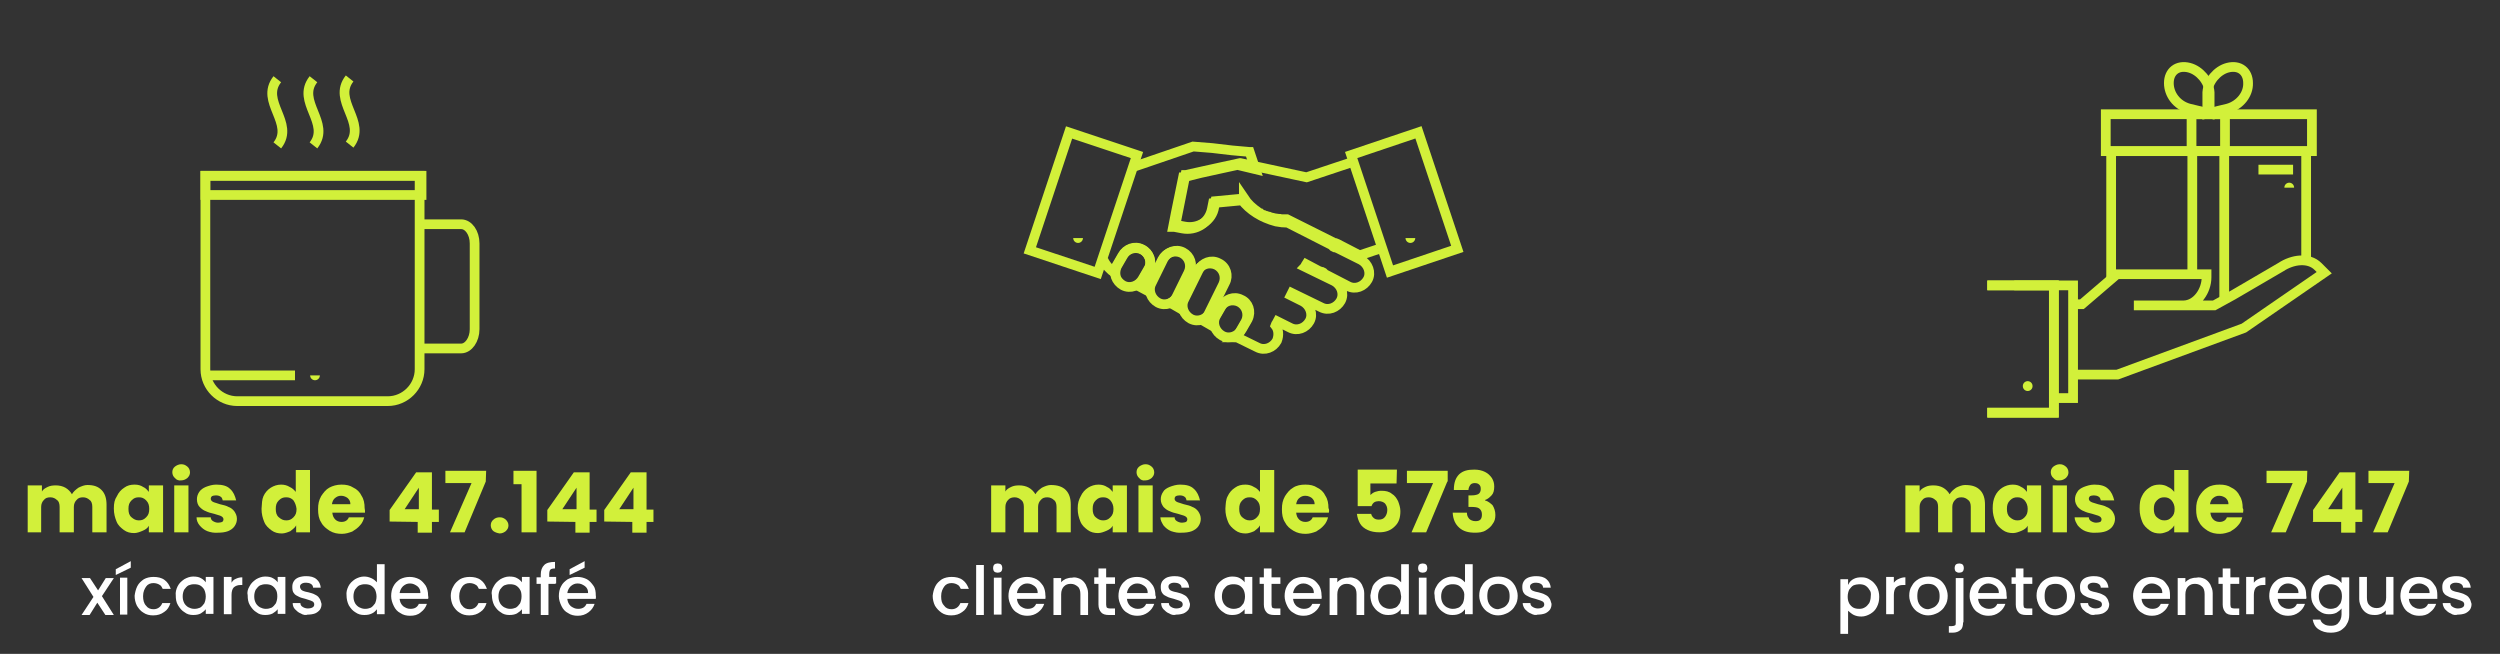 <?xml version="1.0" encoding="utf-8"?>
<!-- Generator: Adobe Illustrator 22.0.1, SVG Export Plug-In . SVG Version: 6.00 Build 0)  -->
<svg version="1.1" id="Layer_1" xmlns="http://www.w3.org/2000/svg" xmlns:xlink="http://www.w3.org/1999/xlink" x="0px" y="0px"
	 viewBox="0 0 650 170" style="enable-background:new 0 0 650 170;" xml:space="preserve">
<rect x="0" y="0" width="650" height="170" fill="#333333" stroke="none"/>
<style type="text/css">
	.st0{fill:none;stroke:#D2F03A;stroke-width:2.529;stroke-miterlimit:10;}
	.st1{enable-background:new    ;}
	.st2{fill:#D2F03A;}
	.st3{fill:#FFFFFF;}
</style>
<g>
	<g>
		<g>
			<path class="st0" d="M563.9,21.6c0-3,2.2-4.8,5.3-4c2.7,0.7,5.1,3.5,5.3,6.4l0,0v5.5l-5.4-1.3l0,0
				C565.9,27.3,563.9,24.5,563.9,21.6z"/>
			<path class="st0" d="M584.5,21.6c0-3-2.2-4.8-5.3-4c-2.7,0.7-5.1,3.5-5.3,6.4l0,0v5.5l5.4-1.3l0,0
				C582.4,27.3,584.6,24.5,584.5,21.6z"/>
			<rect x="547.5" y="29.7" class="st0" width="53.6" height="9.6"/>
			<polyline class="st0" points="548.9,72.4 548.9,39.3 599.6,39.3 599.6,68.3 			"/>
			<rect x="569.8" y="29.7" class="st0" width="8.7" height="9.6"/>
			<polyline class="st0" points="570,71 570,39.3 578.3,39.3 578.3,77.3 			"/>
			<line class="st0" x1="596.2" y1="44.1" x2="587.2" y2="44.1"/>
			<path class="st0" d="M595.2,48.8C595.2,48.8,595.2,48.7,595.2,48.8"/>
		</g>
		<path class="st0" d="M538.8,97.4h11.7l32.9-12.1l20.9-14.4l-0.1-0.1l-1.5-1.5c-2.5-2.5-6.7-1.8-9.6,0.1l-12.5,7.3l-4.9,2.7h-20.9
			l0,0h13c3.4-0.1,5.9-3.8,5.9-7.3v-0.8h-23.3l-9.1,7.8h-1.8"/>
		<polyline class="st0" points="523.7,74.2 539,74.2 539,103.5 533.1,103.5 		"/>
		<polyline class="st0" points="516.7,74.2 534,74.2 534,107.3 516.7,107.3 		"/>
		<polyline class="st0" points="516.7,74.2 534,74.2 534,107.3 516.7,107.3 		"/>
		<path class="st0" d="M527.2,100.4C527.2,100.5,527.2,100.2,527.2,100.4"/>
	</g>
	<g class="st1">
		<path class="st2" d="M514.8,127.4c0.9,0.9,1.3,2.2,1.3,3.8v7.2h-3.7v-6.6c0-0.8-0.2-1.5-0.7-1.8c-0.4-0.4-1-0.7-1.7-0.7
			c-0.8,0-1.3,0.2-1.7,0.7c-0.4,0.4-0.7,1-0.7,1.8v6.6h-3.7v-6.6c0-0.8-0.2-1.5-0.7-1.8c-0.4-0.4-1-0.7-1.7-0.7
			c-0.8,0-1.3,0.2-1.7,0.7c-0.4,0.4-0.7,1-0.7,1.8v6.6h-3.7v-12.2h3.7v1.6c0.3-0.6,0.9-0.9,1.5-1.2c0.6-0.3,1.3-0.4,2.1-0.4
			c0.9,0,1.8,0.2,2.5,0.6s1.3,1,1.7,1.7c0.4-0.7,1-1.2,1.7-1.7c0.8-0.4,1.6-0.7,2.3-0.7C512.7,126.1,513.9,126.5,514.8,127.4z"/>
		<path class="st2" d="M518.7,129c0.4-0.9,1.1-1.7,1.9-2.2s1.7-0.8,2.7-0.8c0.9,0,1.6,0.2,2.2,0.6c0.7,0.3,1.1,0.8,1.5,1.3v-1.7h3.7
			v12.2h-3.5v-1.7c-0.3,0.6-0.9,1-1.6,1.3c-0.7,0.3-1.5,0.6-2.2,0.6c-1,0-1.9-0.2-2.7-0.8s-1.5-1.2-1.9-2.2s-0.7-2-0.7-3.4
			C518.1,130.8,518.3,129.9,518.7,129z M526.4,130.1c-0.6-0.6-1.1-0.8-1.9-0.8c-0.8,0-1.3,0.2-1.9,0.8s-0.8,1.2-0.8,2.2
			s0.2,1.7,0.8,2.2s1.1,0.8,1.9,0.8c0.8,0,1.3-0.2,1.9-0.8s0.8-1.2,0.8-2.2C527.2,131.4,526.9,130.7,526.4,130.1z"/>
		<path class="st2" d="M533.9,124.3c-0.4-0.3-0.7-0.9-0.7-1.5s0.2-1.1,0.7-1.5c0.4-0.3,1-0.6,1.6-0.6c0.7,0,1.1,0.2,1.6,0.6
			c0.4,0.3,0.7,0.9,0.7,1.5s-0.2,1-0.7,1.5c-0.4,0.3-0.9,0.6-1.6,0.6C534.8,125,534.3,124.8,533.9,124.3z M537.4,126.2v12.2h-3.7
			v-12.2H537.4z"/>
		<path class="st2" d="M542.2,138.1c-0.8-0.3-1.5-0.9-2-1.5c-0.4-0.7-0.8-1.3-0.8-2.1h3.7c0,0.4,0.2,0.8,0.6,1
			c0.3,0.2,0.8,0.4,1.3,0.4c0.4,0,0.8-0.1,1.1-0.2c0.2-0.2,0.3-0.4,0.3-0.7s-0.2-0.6-0.6-0.8c-0.3-0.2-1-0.3-1.8-0.6
			c-0.9-0.2-1.6-0.4-2.2-0.7c-0.6-0.2-1.1-0.6-1.6-1.1c-0.4-0.6-0.7-1.1-0.7-2c0-0.7,0.2-1.3,0.6-1.9c0.3-0.6,1-1,1.7-1.3
			c0.8-0.3,1.7-0.6,2.7-0.6c1.6,0,2.8,0.3,3.6,1.1c0.9,0.8,1.3,1.8,1.6,3h-3.5c-0.1-0.4-0.2-0.8-0.6-1c-0.3-0.2-0.8-0.3-1.2-0.3
			s-0.8,0.1-1,0.2c-0.2,0.2-0.3,0.4-0.3,0.7c0,0.3,0.2,0.6,0.6,0.8c0.3,0.2,1,0.3,1.8,0.6c0.9,0.2,1.7,0.4,2.2,0.7
			c0.6,0.2,1.1,0.6,1.5,1.1c0.4,0.6,0.7,1.2,0.7,2c0,0.7-0.2,1.3-0.6,1.9c-0.4,0.6-1,1-1.7,1.3c-0.8,0.3-1.7,0.4-2.6,0.4
			C544,138.6,543,138.4,542.2,138.1z"/>
		<path class="st2" d="M556.9,129c0.4-0.9,1.1-1.7,1.9-2.2c0.8-0.6,1.7-0.8,2.7-0.8c0.8,0,1.6,0.2,2.2,0.6c0.7,0.3,1.2,0.8,1.6,1.3
			v-5.7h3.7v16.2h-3.7v-1.8c-0.3,0.6-0.9,1-1.5,1.5c-0.7,0.3-1.5,0.6-2.2,0.6c-1,0-1.9-0.2-2.7-0.8s-1.5-1.2-1.9-2.2s-0.7-2-0.7-3.4
			C556.3,130.9,556.4,129.9,556.9,129z M564.6,130.1c-0.6-0.6-1.1-0.8-1.9-0.8c-0.8,0-1.3,0.2-1.9,0.8s-0.8,1.2-0.8,2.2
			s0.2,1.7,0.8,2.2s1.1,0.8,1.9,0.8c0.8,0,1.3-0.2,1.9-0.8s0.8-1.2,0.8-2.2C565.4,131.4,565.1,130.7,564.6,130.1z"/>
		<path class="st2" d="M583.2,133.3h-8.5c0.1,0.8,0.3,1.3,0.8,1.8c0.4,0.4,1,0.6,1.6,0.6c0.9,0,1.6-0.4,1.9-1.2h4
			c-0.2,0.8-0.6,1.6-1.1,2.1c-0.6,0.7-1.2,1.1-2,1.6c-0.8,0.3-1.7,0.6-2.7,0.6c-1.2,0-2.2-0.2-3.2-0.8c-0.9-0.6-1.7-1.2-2.2-2.2
			c-0.6-0.9-0.8-2-0.8-3.4c0-1.4,0.2-2.3,0.8-3.4c0.6-0.9,1.2-1.7,2.1-2.2c0.9-0.6,2-0.8,3.2-0.8s2.2,0.2,3.1,0.8
			c0.9,0.4,1.7,1.2,2.1,2.1c0.6,0.9,0.8,2,0.8,3.2C583.4,132.5,583.2,132.8,583.2,133.3z M579.4,131.1c0-0.7-0.2-1.1-0.7-1.6
			c-0.4-0.3-1-0.6-1.7-0.6s-1.1,0.2-1.6,0.6c-0.4,0.3-0.7,0.9-0.8,1.6H579.4z"/>
		<path class="st2" d="M599.8,125.2l-5.5,13.2h-3.8l5.6-12.8h-6.8v-3.2h10.6L599.8,125.2L599.8,125.2z"/>
		<path class="st2" d="M601.4,135.6v-3l6.9-9.8h4.1v9.7h1.8v3.2h-1.8v2.8h-3.7v-2.8h-7.4v-0.1H601.4z M609,126.8l-3.7,5.6h3.7V126.8
			z"/>
		<path class="st2" d="M626.3,125.2l-5.5,13.2H617l5.6-12.8h-6.8v-3.2h10.6L626.3,125.2L626.3,125.2z"/>
	</g>
	<g class="st1">
		<path class="st3" d="M482,150.5c0.6-0.3,1.2-0.4,2-0.4c0.9,0,1.6,0.2,2.3,0.7c0.7,0.4,1.2,1,1.7,1.8c0.4,0.8,0.6,1.6,0.6,2.6
			s-0.2,1.8-0.6,2.6s-0.9,1.3-1.7,1.8c-0.7,0.4-1.5,0.7-2.3,0.7s-1.3-0.1-2-0.4c-0.6-0.3-1-0.7-1.5-1.1v6h-2v-14.2h2v1.5
			C480.9,151.2,481.4,150.8,482,150.5z M486,153.3c-0.2-0.4-0.7-0.9-1.1-1.1c-0.4-0.2-0.9-0.3-1.5-0.3c-0.4,0-1,0.1-1.5,0.3
			c-0.4,0.2-0.8,0.7-1.1,1.1c-0.2,0.4-0.4,1.1-0.4,1.8s0.1,1.2,0.4,1.8c0.2,0.4,0.7,0.9,1.1,1.1c0.4,0.2,0.9,0.3,1.5,0.3
			s1-0.1,1.5-0.4c0.4-0.2,0.8-0.7,1.1-1.1c0.2-0.4,0.4-1.1,0.4-1.8C486.5,154.3,486.4,153.7,486,153.3z"/>
		<path class="st3" d="M493.7,150.5c0.4-0.2,1-0.4,1.7-0.4v2h-0.6c-0.8,0-1.3,0.2-1.8,0.6c-0.4,0.4-0.6,1.1-0.6,2v5h-2V150h2v1.5
			C492.8,151,493.2,150.7,493.7,150.5z"/>
		<path class="st3" d="M498.9,159.3c-0.8-0.4-1.3-1-1.8-1.8c-0.4-0.8-0.7-1.7-0.7-2.6c0-1,0.2-1.9,0.7-2.6c0.4-0.8,1-1.3,1.8-1.8
			c0.8-0.4,1.6-0.6,2.5-0.6s1.8,0.2,2.5,0.6c0.8,0.4,1.3,1,1.8,1.8c0.4,0.8,0.7,1.7,0.7,2.6c0,1-0.2,1.9-0.7,2.6
			c-0.4,0.8-1,1.3-1.8,1.8c-0.8,0.4-1.6,0.7-2.6,0.7C500.5,160,499.7,159.8,498.9,159.3z M502.8,157.9c0.4-0.2,0.8-0.6,1.1-1.1
			c0.3-0.4,0.4-1.1,0.4-1.8s-0.1-1.3-0.4-1.8c-0.2-0.4-0.7-0.9-1.1-1.1c-0.4-0.2-0.9-0.3-1.5-0.3s-1,0.1-1.5,0.3
			c-0.4,0.2-0.8,0.6-1,1.1c-0.2,0.4-0.3,1.1-0.3,1.8c0,1,0.2,1.8,0.8,2.5c0.6,0.6,1.2,0.9,2,0.9
			C501.9,158.3,502.4,158.1,502.8,157.9z"/>
		<path class="st3" d="M510.4,161.8c0,0.9-0.2,1.7-0.7,2c-0.4,0.4-1.1,0.7-2,0.7h-1v-1.7h0.7c0.4,0,0.7-0.1,0.9-0.2
			c0.2-0.1,0.2-0.4,0.2-0.8v-11.5h2v11.5H510.4z M508.5,148.6c-0.2-0.2-0.3-0.6-0.3-0.9s0.1-0.7,0.3-0.9c0.2-0.2,0.6-0.3,0.9-0.3
			s0.7,0.1,0.9,0.3c0.2,0.2,0.3,0.6,0.3,0.9s-0.1,0.7-0.3,0.9c-0.2,0.2-0.6,0.3-0.9,0.3C509,148.9,508.8,148.8,508.5,148.6z"/>
		<path class="st3" d="M521.7,155.7h-7.4c0.1,0.8,0.3,1.3,0.9,1.9c0.6,0.4,1.1,0.7,1.9,0.7c1.1,0,1.8-0.4,2.2-1.3h2.1
			c-0.3,0.9-0.8,1.6-1.6,2.2c-0.8,0.6-1.7,0.9-2.8,0.9c-0.9,0-1.8-0.2-2.5-0.7c-0.8-0.4-1.3-1-1.7-1.8s-0.7-1.7-0.7-2.6
			c0-1,0.2-1.9,0.6-2.6c0.4-0.8,1-1.3,1.7-1.8c0.8-0.4,1.6-0.6,2.5-0.6s1.7,0.2,2.5,0.6c0.7,0.4,1.2,1,1.7,1.7s0.6,1.6,0.6,2.5
			C521.8,155.2,521.8,155.5,521.7,155.7z M519.7,154.2c0-0.8-0.2-1.3-0.8-1.8c-0.6-0.4-1.1-0.7-1.9-0.7c-0.7,0-1.2,0.2-1.8,0.7
			c-0.4,0.4-0.8,1-0.9,1.8H519.7z"/>
		<path class="st3" d="M526.1,151.8v5.4c0,0.3,0.1,0.7,0.2,0.8c0.2,0.1,0.4,0.2,0.9,0.2h1.2v1.7h-1.6c-0.9,0-1.6-0.2-2-0.7
			c-0.4-0.4-0.7-1.1-0.7-2v-5.4H523v-1.7h1.1v-2.3h2v2.3h2.3v1.7H526.1L526.1,151.8z"/>
		<path class="st3" d="M532,159.3c-0.8-0.4-1.3-1-1.8-1.8c-0.4-0.8-0.7-1.7-0.7-2.6c0-1,0.2-1.9,0.7-2.6c0.4-0.8,1-1.3,1.8-1.8
			c0.8-0.4,1.6-0.6,2.5-0.6s1.8,0.2,2.5,0.6c0.8,0.4,1.3,1,1.8,1.8c0.4,0.8,0.7,1.7,0.7,2.6c0,1-0.2,1.9-0.7,2.6
			c-0.4,0.8-1,1.3-1.8,1.8c-0.8,0.4-1.6,0.7-2.6,0.7C533.6,160,532.8,159.8,532,159.3z M535.9,157.9c0.4-0.2,0.8-0.6,1.1-1.1
			c0.3-0.4,0.4-1.1,0.4-1.8s-0.1-1.3-0.4-1.8c-0.2-0.4-0.7-0.9-1.1-1.1c-0.4-0.2-0.9-0.3-1.5-0.3s-1,0.1-1.5,0.3
			c-0.4,0.2-0.8,0.6-1,1.1c-0.2,0.4-0.3,1.1-0.3,1.8c0,1,0.2,1.8,0.8,2.5c0.6,0.6,1.2,0.9,2,0.9C535,158.3,535.5,158.1,535.9,157.9z
			"/>
		<path class="st3" d="M543,159.5c-0.6-0.2-1.1-0.7-1.5-1.1c-0.3-0.4-0.6-1-0.6-1.6h2c0,0.4,0.2,0.8,0.6,1c0.3,0.2,0.8,0.4,1.3,0.4
			s1-0.1,1.3-0.3s0.4-0.4,0.4-0.8c0-0.3-0.2-0.7-0.6-0.8c-0.3-0.2-0.9-0.3-1.7-0.6c-0.7-0.2-1.3-0.3-1.8-0.6
			c-0.4-0.2-0.9-0.4-1.2-0.9c-0.3-0.3-0.4-0.9-0.4-1.6c0-0.6,0.1-1,0.4-1.5s0.8-0.8,1.3-1c0.6-0.2,1.2-0.3,1.9-0.3
			c1.1,0,2,0.2,2.7,0.8s1,1.3,1.1,2.2h-2c0-0.4-0.2-0.8-0.6-1c-0.3-0.2-0.8-0.3-1.2-0.3c-0.6,0-0.9,0.1-1.2,0.3s-0.4,0.4-0.4,0.8
			c0,0.2,0.1,0.4,0.3,0.7c0.2,0.2,0.4,0.3,0.7,0.4c0.2,0.1,0.7,0.2,1.2,0.3c0.7,0.2,1.2,0.3,1.7,0.6c0.4,0.2,0.8,0.4,1.1,0.9
			c0.3,0.3,0.4,0.9,0.6,1.5c0,0.6-0.1,1-0.4,1.5c-0.3,0.4-0.8,0.8-1.3,1c-0.6,0.2-1.2,0.3-1.9,0.3C544.2,160,543.5,159.9,543,159.5z
			"/>
		<path class="st3" d="M564.2,155.7h-7.4c0.1,0.8,0.3,1.3,0.9,1.9c0.6,0.4,1.1,0.7,1.9,0.7c1.1,0,1.8-0.4,2.2-1.3h2.1
			c-0.3,0.9-0.8,1.6-1.6,2.2s-1.7,0.9-2.8,0.9c-0.9,0-1.8-0.2-2.5-0.7c-0.8-0.4-1.3-1-1.7-1.8s-0.7-1.7-0.7-2.6c0-1,0.2-1.9,0.6-2.6
			c0.4-0.8,1-1.3,1.7-1.8c0.8-0.4,1.6-0.6,2.5-0.6s1.7,0.2,2.5,0.6c0.8,0.3,1.2,1,1.7,1.7s0.6,1.6,0.6,2.5
			C564.2,155.2,564.2,155.5,564.2,155.7z M562.2,154.2c0-0.8-0.2-1.3-0.8-1.8c-0.6-0.4-1.1-0.7-1.9-0.7c-0.7,0-1.2,0.2-1.8,0.7
			c-0.4,0.4-0.8,1-0.9,1.8H562.2z"/>
		<path class="st3" d="M573.2,150.5c0.6,0.3,1.1,0.8,1.5,1.5c0.3,0.7,0.6,1.3,0.6,2.2v5.7h-2.1v-5.4c0-0.9-0.2-1.6-0.7-2
			c-0.4-0.4-1-0.7-1.8-0.7s-1.3,0.2-1.8,0.7c-0.4,0.4-0.7,1.1-0.7,2v5.4h-2v-9.6h2v1.1c0.3-0.4,0.8-0.7,1.2-0.9
			c0.6-0.2,1-0.3,1.6-0.3C571.8,150,572.5,150.2,573.2,150.5z"/>
		<path class="st3" d="M579.9,151.8v5.4c0,0.3,0.1,0.7,0.2,0.8c0.2,0.1,0.4,0.2,0.9,0.2h1.2v1.7h-1.6c-0.9,0-1.6-0.2-2-0.7
			s-0.7-1.1-0.7-2v-5.4h-1.1v-1.7h1.1v-2.3h2v2.3h2.3v1.7H579.9L579.9,151.8z"/>
		<path class="st3" d="M587.3,150.5c0.4-0.2,1-0.4,1.7-0.4v2h-0.6c-0.8,0-1.3,0.2-1.8,0.6c-0.4,0.4-0.6,1.1-0.6,2v5h-2V150h2v1.5
			C586.4,151,586.8,150.7,587.3,150.5z"/>
		<path class="st3" d="M599.6,155.7h-7.4c0.1,0.8,0.3,1.3,0.9,1.9c0.6,0.4,1.1,0.7,1.9,0.7c1.1,0,1.8-0.4,2.2-1.3h2.1
			c-0.3,0.9-0.8,1.6-1.6,2.2c-0.8,0.6-1.7,0.9-2.8,0.9c-0.9,0-1.8-0.2-2.5-0.7c-0.8-0.4-1.3-1-1.7-1.8s-0.7-1.7-0.7-2.6
			c0-1,0.2-1.9,0.6-2.6c0.4-0.8,1-1.3,1.7-1.8c0.8-0.4,1.6-0.6,2.5-0.6s1.7,0.2,2.5,0.6c0.7,0.4,1.2,1,1.7,1.7s0.6,1.6,0.6,2.5
			C599.7,155.2,599.7,155.5,599.6,155.7z M597.6,154.2c0-0.8-0.2-1.3-0.8-1.8c-0.6-0.4-1.1-0.7-1.9-0.7c-0.7,0-1.2,0.2-1.8,0.7
			c-0.4,0.4-0.8,1-0.9,1.8H597.6z"/>
		<path class="st3" d="M607.5,150.5c0.6,0.3,1,0.7,1.3,1.1v-1.5h2v9.8c0,0.9-0.2,1.7-0.6,2.3c-0.3,0.7-0.9,1.2-1.6,1.7
			c-0.7,0.4-1.6,0.6-2.6,0.6c-1.3,0-2.3-0.3-3.2-0.9s-1.3-1.5-1.5-2.5h2c0.1,0.4,0.4,0.9,1,1.2c0.4,0.3,1.1,0.4,1.8,0.4
			c0.8,0,1.5-0.2,1.9-0.8c0.4-0.4,0.8-1.2,0.8-2.1v-1.6c-0.3,0.4-0.8,0.8-1.3,1.1c-0.6,0.3-1.2,0.4-2,0.4c-0.9,0-1.6-0.2-2.3-0.7
			c-0.7-0.4-1.2-1-1.7-1.8s-0.6-1.7-0.6-2.6c0-1,0.2-1.8,0.6-2.6c0.4-0.8,1-1.3,1.7-1.8c0.7-0.4,1.5-0.7,2.3-0.7
			C606.3,150,607,150.2,607.5,150.5z M608.5,153.3c-0.2-0.4-0.7-0.9-1.1-1.1c-0.4-0.2-0.9-0.3-1.5-0.3s-1,0.1-1.5,0.3
			c-0.4,0.2-0.8,0.7-1.1,1.1c-0.2,0.4-0.4,1-0.4,1.7s0.1,1.2,0.4,1.8c0.2,0.4,0.7,0.9,1.1,1.1c0.4,0.2,0.9,0.4,1.5,0.4
			s1-0.1,1.5-0.3c0.4-0.2,0.8-0.7,1.1-1.1c0.2-0.4,0.4-1.1,0.4-1.8S608.8,153.7,608.5,153.3z"/>
		<path class="st3" d="M622.3,150.2v9.6h-2v-1.1c-0.3,0.4-0.8,0.7-1.2,0.9c-0.6,0.2-1,0.3-1.6,0.3c-0.8,0-1.5-0.1-2-0.4
			c-0.6-0.3-1.1-0.8-1.5-1.5c-0.3-0.7-0.6-1.3-0.6-2.2V150h2v5.4c0,0.9,0.2,1.6,0.7,2c0.4,0.4,1,0.7,1.8,0.7s1.3-0.2,1.8-0.7
			c0.4-0.4,0.7-1.1,0.7-2V150h1.9L622.3,150.2L622.3,150.2z"/>
		<path class="st3" d="M633.7,155.7h-7.4c0.1,0.8,0.3,1.3,0.9,1.9c0.6,0.4,1.1,0.7,1.9,0.7c1.1,0,1.8-0.4,2.2-1.3h2.1
			c-0.3,0.9-0.8,1.6-1.6,2.2c-0.8,0.7-1.7,0.9-2.8,0.9c-0.9,0-1.8-0.2-2.5-0.7c-0.8-0.4-1.3-1-1.7-1.8s-0.7-1.7-0.7-2.6
			c0-1,0.2-1.9,0.6-2.6c0.4-0.8,1-1.3,1.7-1.8c0.8-0.4,1.6-0.6,2.5-0.6s1.7,0.2,2.5,0.6c0.8,0.3,1.2,1,1.7,1.7s0.6,1.6,0.6,2.5
			C633.7,155.2,633.7,155.5,633.7,155.7z M631.7,154.2c0-0.8-0.2-1.3-0.8-1.8c-0.6-0.4-1.1-0.7-1.9-0.7c-0.7,0-1.2,0.2-1.8,0.7
			c-0.4,0.4-0.8,1-0.9,1.8H631.7z"/>
		<path class="st3" d="M637.2,159.5c-0.6-0.2-1.1-0.7-1.5-1.1c-0.3-0.4-0.6-1-0.6-1.6h2c0,0.4,0.2,0.8,0.6,1
			c0.3,0.2,0.8,0.4,1.3,0.4s1-0.1,1.3-0.3s0.4-0.4,0.4-0.8c0-0.3-0.2-0.7-0.6-0.8c-0.3-0.2-0.9-0.3-1.7-0.6
			c-0.7-0.2-1.3-0.3-1.8-0.6c-0.4-0.2-0.9-0.4-1.2-0.9c-0.3-0.3-0.4-0.9-0.4-1.6c0-0.6,0.1-1,0.4-1.5c0.3-0.4,0.8-0.8,1.3-1
			c0.6-0.2,1.2-0.3,1.9-0.3c1.1,0,2,0.2,2.7,0.8s1,1.3,1.1,2.2h-2c0-0.4-0.2-0.8-0.6-1c-0.3-0.2-0.8-0.3-1.2-0.3
			c-0.6,0-0.9,0.1-1.2,0.3s-0.4,0.4-0.4,0.8c0,0.2,0.1,0.4,0.3,0.7c0.2,0.2,0.4,0.3,0.7,0.4c0.2,0.1,0.7,0.2,1.2,0.3
			c0.7,0.2,1.2,0.3,1.7,0.6c0.4,0.2,0.8,0.4,1.1,0.9c0.3,0.3,0.4,0.9,0.6,1.5c0,0.6-0.1,1-0.4,1.5c-0.3,0.4-0.8,0.8-1.3,1
			c-0.6,0.2-1.2,0.3-1.9,0.3C638.5,160,637.7,159.9,637.2,159.5z"/>
	</g>
	<g>
		<path class="st0" d="M81.9,97.6C81.9,97.7,81.9,97.6,81.9,97.6"/>
		<g>
			<path class="st0" d="M53.4,45.7V96c0,4.6,3.8,8.3,8.3,8.3h39.1c4.6,0,8.3-3.8,8.3-8.3V45.7C109.1,45.7,53.4,45.7,53.4,45.7z"/>
			<path class="st0" d="M109.4,58.3h10.5c1.9,0,3.5,2.2,3.5,5v22.3c0,2.7-1.6,5-3.5,5h-10.5"/>
			<g>
				<path class="st0" d="M90.9,20.4c-4.6,5.8,4.6,11.4,0,17.2"/>
				<path class="st0" d="M81.5,37.8c4.6-5.8-4.6-11.4,0-17.2"/>
				<path class="st0" d="M72.1,37.8c4.6-5.8-4.6-11.4,0-17.2"/>
			</g>
			<line class="st0" x1="53.6" y1="97.6" x2="76.7" y2="97.6"/>
			<rect x="53.4" y="45.7" class="st0" width="56.2" height="5"/>
		</g>
	</g>
	<g class="st1">
		<path class="st2" d="M26.4,127.4c0.9,0.9,1.3,2.2,1.3,3.8v7.2H24v-6.6c0-0.8-0.2-1.5-0.7-1.8c-0.4-0.4-1-0.7-1.7-0.7
			c-0.8,0-1.3,0.2-1.7,0.7c-0.4,0.4-0.7,1-0.7,1.8v6.6h-3.7v-6.6c0-0.8-0.2-1.5-0.7-1.8c-0.4-0.4-1-0.7-1.7-0.7
			c-0.8,0-1.3,0.2-1.7,0.7c-0.4,0.4-0.7,1-0.7,1.8v6.6H7.2v-12.2h3.7v1.6c0.3-0.6,0.9-0.9,1.5-1.2c0.6-0.3,1.3-0.4,2.1-0.4
			c0.9,0,1.8,0.2,2.5,0.6s1.3,1,1.7,1.7c0.4-0.7,1-1.2,1.7-1.7c0.8-0.4,1.6-0.7,2.3-0.7C24.4,126.1,25.5,126.5,26.4,127.4z"/>
		<path class="st2" d="M30.4,129c0.4-0.9,1.1-1.7,1.9-2.2c0.8-0.6,1.7-0.8,2.7-0.8c0.9,0,1.6,0.2,2.2,0.6c0.7,0.3,1.1,0.8,1.5,1.3
			v-1.7h3.7v12.2h-3.7v-1.7c-0.3,0.6-0.9,1-1.6,1.3c-0.7,0.3-1.5,0.6-2.2,0.6c-1,0-1.9-0.2-2.7-0.8s-1.5-1.2-1.9-2.2s-0.7-2-0.7-3.4
			C29.6,130.8,29.8,129.9,30.4,129z M38,130.1c-0.6-0.6-1.1-0.8-1.9-0.8c-0.8,0-1.3,0.2-1.9,0.8s-0.8,1.2-0.8,2.2s0.2,1.7,0.8,2.2
			s1.1,0.8,1.9,0.8c0.8,0,1.3-0.2,1.9-0.8s0.8-1.2,0.8-2.2C38.8,131.4,38.6,130.7,38,130.1z"/>
		<path class="st2" d="M45.5,124.3c-0.4-0.3-0.7-0.9-0.7-1.5s0.2-1.1,0.7-1.5c0.4-0.3,1-0.6,1.6-0.6c0.7,0,1.1,0.2,1.6,0.6
			c0.4,0.3,0.7,0.9,0.7,1.5s-0.2,1-0.7,1.5c-0.4,0.3-0.9,0.6-1.6,0.6C46.5,125,45.9,124.8,45.5,124.3z M49,126.2v12.2h-3.7v-12.2H49
			z"/>
		<path class="st2" d="M53.9,138.1c-0.8-0.3-1.5-0.9-2-1.5s-0.8-1.3-0.8-2.1h3.7c0,0.4,0.2,0.8,0.6,1c0.3,0.2,0.8,0.4,1.3,0.4
			c0.4,0,0.8-0.1,1.1-0.2c0.2-0.2,0.3-0.4,0.3-0.7s-0.2-0.6-0.6-0.8c-0.3-0.2-1-0.3-1.8-0.6c-0.9-0.2-1.6-0.4-2.2-0.7
			c-0.6-0.2-1.1-0.6-1.6-1.1c-0.4-0.4-0.7-1.1-0.7-2c0-0.7,0.2-1.3,0.6-1.9s1-1,1.7-1.3c0.8-0.3,1.7-0.6,2.7-0.6
			c1.6,0,2.8,0.3,3.6,1.1c0.9,0.8,1.3,1.8,1.6,3h-3.5c-0.1-0.4-0.2-0.8-0.6-1c-0.3-0.2-0.7-0.3-1.2-0.3c-0.4,0-0.8,0.1-1,0.2
			c-0.2,0.2-0.3,0.4-0.3,0.7c0,0.3,0.2,0.6,0.6,0.8c0.4,0.2,1,0.3,1.8,0.6c0.9,0.2,1.7,0.4,2.2,0.7c0.6,0.2,1.1,0.6,1.5,1.1
			c0.4,0.6,0.7,1.2,0.7,2c0,0.7-0.2,1.3-0.6,1.9c-0.4,0.6-1,1-1.7,1.3c-0.8,0.3-1.7,0.4-2.6,0.4C55.7,138.6,54.7,138.4,53.9,138.1z"
			/>
		<path class="st2" d="M68.5,129c0.4-0.9,1.1-1.7,1.9-2.2s1.7-0.8,2.7-0.8c0.8,0,1.6,0.2,2.2,0.6c0.7,0.3,1.2,0.8,1.6,1.3v-5.7h3.7
			v16.2H77v-1.8c-0.3,0.6-0.9,1-1.5,1.5c-0.7,0.3-1.5,0.6-2.2,0.6c-1,0-1.9-0.2-2.7-0.8c-0.8-0.6-1.5-1.2-1.9-2.2s-0.7-2-0.7-3.4
			C68.1,130.9,68.1,129.9,68.5,129z M76.3,130.1c-0.6-0.6-1.1-0.8-1.9-0.8s-1.3,0.2-1.9,0.8s-0.8,1.2-0.8,2.2s0.2,1.7,0.8,2.2
			s1.1,0.8,1.9,0.8s1.3-0.2,1.9-0.8s0.8-1.2,0.8-2.2C77,131.4,76.7,130.7,76.3,130.1z"/>
		<path class="st2" d="M94.9,133.3h-8.5c0.1,0.8,0.3,1.3,0.8,1.8c0.4,0.4,1,0.6,1.6,0.6c0.9,0,1.6-0.4,1.9-1.2h4
			c-0.2,0.8-0.6,1.6-1.1,2.1c-0.6,0.7-1.2,1.1-2,1.6c-0.8,0.3-1.7,0.6-2.7,0.6c-1.2,0-2.2-0.2-3.2-0.8c-0.9-0.6-1.7-1.2-2.2-2.2
			c-0.6-0.9-0.8-2-0.8-3.4c0-1.4,0.2-2.3,0.8-3.4c0.6-0.9,1.2-1.7,2.1-2.2s2-0.8,3.2-0.8s2.2,0.2,3.1,0.8c0.9,0.4,1.7,1.2,2.1,2.1
			c0.6,0.9,0.8,2,0.8,3.2C94.9,132.5,94.9,132.8,94.9,133.3z M91.1,131.1c0-0.7-0.2-1.1-0.7-1.6c-0.4-0.3-1-0.6-1.7-0.6
			s-1.1,0.2-1.6,0.6c-0.4,0.3-0.7,0.9-0.8,1.6H91.1z"/>
		<path class="st2" d="M101.3,135.6v-3l6.9-9.8h4.1v9.7h1.8v3.2h-1.8v2.8h-3.7v-2.8L101.3,135.6L101.3,135.6L101.3,135.6z
			 M108.9,126.8l-3.7,5.6h3.7V126.8z"/>
		<path class="st2" d="M126.3,125.2l-5.5,13.2H117l5.6-12.8h-6.8v-3.2h10.6L126.3,125.2L126.3,125.2z"/>
		<path class="st2" d="M128.3,138.1c-0.4-0.3-0.7-0.9-0.7-1.5s0.2-1.1,0.7-1.5c0.4-0.4,1-0.6,1.6-0.6c0.7,0,1.1,0.2,1.6,0.6
			c0.4,0.4,0.7,0.9,0.7,1.5s-0.2,1-0.7,1.5c-0.4,0.3-0.9,0.6-1.6,0.6C129.3,138.6,128.7,138.4,128.3,138.1z"/>
		<path class="st2" d="M133.5,125.9v-3.5h6v16h-3.9v-12.5C135.7,125.9,133.5,125.9,133.5,125.9z"/>
		<path class="st2" d="M142.3,135.6v-3l6.9-9.8h4.1v9.7h1.8v3.2h-1.8v2.8h-3.7v-2.8L142.3,135.6L142.3,135.6L142.3,135.6z
			 M149.9,126.8l-3.7,5.6h3.7V126.8z"/>
		<path class="st2" d="M157.1,135.6v-3l6.9-9.8h4.1v9.7h1.8v3.2h-1.8v2.8h-3.7v-2.8L157.1,135.6L157.1,135.6L157.1,135.6z
			 M164.7,126.8l-3.7,5.6h3.7V126.8z"/>
	</g>
	<g class="st1">
		<path class="st3" d="M26.5,155l3.1,4.9h-2.2l-2.1-3.2l-2,3.2h-2.1l3.1-4.7l-3.1-4.9h2.2l2.1,3.2l2-3.2h2.1L26.5,155z"/>
		<path class="st3" d="M34,147.6l-3.9,1.9V148l3.9-2.1V147.6z M33.1,150.2v9.6h-1.9v-9.6H33.1z"/>
		<path class="st3" d="M35.7,152.4c0.4-0.8,1-1.3,1.7-1.8c0.7-0.4,1.6-0.6,2.5-0.6c1.1,0,2.1,0.2,2.9,0.8c0.8,0.6,1.2,1.3,1.6,2.3
			h-2.1c-0.2-0.4-0.4-0.9-0.9-1.1c-0.3-0.2-0.9-0.4-1.5-0.4c-0.8,0-1.5,0.3-1.9,0.9s-0.8,1.3-0.8,2.5c0,1,0.2,1.9,0.8,2.5
			c0.4,0.6,1.1,0.9,1.9,0.9c1.1,0,1.9-0.6,2.3-1.6h2.1c-0.3,1-0.8,1.8-1.6,2.3c-0.8,0.6-1.7,0.9-2.9,0.9c-0.9,0-1.8-0.2-2.5-0.7
			c-0.7-0.4-1.2-1-1.7-1.8c-0.4-0.8-0.6-1.7-0.6-2.6C35.1,154.1,35.3,153.2,35.7,152.4z"/>
		<path class="st3" d="M46.2,152.4c0.4-0.8,1-1.3,1.7-1.8c0.7-0.4,1.5-0.7,2.3-0.7s1.5,0.1,2,0.4c0.6,0.3,1,0.7,1.3,1.1V150h2v9.6
			h-2v-1.2c-0.3,0.4-0.8,0.8-1.3,1.1c-0.6,0.3-1.2,0.4-2,0.4s-1.6-0.2-2.2-0.7c-0.7-0.4-1.2-1-1.7-1.8s-0.6-1.7-0.6-2.6
			C45.6,154,45.8,153.2,46.2,152.4z M53.1,153.3c-0.2-0.4-0.7-0.9-1.1-1.1c-0.4-0.2-0.9-0.3-1.5-0.3s-1,0.1-1.5,0.3
			c-0.4,0.2-0.8,0.7-1.1,1.1c-0.2,0.4-0.4,1-0.4,1.7s0.1,1.2,0.4,1.8c0.2,0.4,0.7,0.9,1.1,1.1c0.4,0.2,0.9,0.4,1.5,0.4
			s1-0.1,1.5-0.3c0.4-0.2,0.8-0.7,1.1-1.1c0.2-0.4,0.4-1.1,0.4-1.8S53.3,153.7,53.1,153.3z"/>
		<path class="st3" d="M61.3,150.5c0.4-0.2,1-0.4,1.7-0.4v2h-0.4c-0.8,0-1.3,0.2-1.8,0.6c-0.4,0.4-0.6,1.1-0.6,2v5h-2V150h2v1.5
			C60.5,151,60.8,150.7,61.3,150.5z"/>
		<path class="st3" d="M64.9,152.4c0.4-0.8,1-1.3,1.7-1.8c0.7-0.4,1.5-0.7,2.3-0.7s1.5,0.1,2,0.4c0.6,0.3,1,0.7,1.3,1.1V150h2v9.6
			h-2v-1.2c-0.3,0.4-0.8,0.8-1.3,1.1c-0.6,0.3-1.2,0.4-2,0.4s-1.6-0.2-2.2-0.7c-0.7-0.4-1.2-1-1.7-1.8s-0.6-1.7-0.6-2.6
			C64.2,154,64.4,153.2,64.9,152.4z M71.7,153.3c-0.2-0.4-0.7-0.9-1.1-1.1c-0.4-0.2-0.9-0.3-1.5-0.3s-1,0.1-1.5,0.3
			c-0.4,0.2-0.8,0.7-1.1,1.1c-0.2,0.4-0.4,1-0.4,1.7s0.1,1.2,0.4,1.8c0.2,0.4,0.7,0.9,1.1,1.1c0.4,0.2,0.9,0.4,1.5,0.4
			s1-0.1,1.5-0.3c0.4-0.2,0.8-0.7,1.1-1.1c0.2-0.4,0.4-1.1,0.4-1.8S72,153.7,71.7,153.3z"/>
		<path class="st3" d="M78.2,159.5c-0.6-0.2-1.1-0.7-1.5-1.1s-0.6-1-0.6-1.6h2c0,0.4,0.2,0.8,0.6,1c0.3,0.2,0.8,0.4,1.3,0.4
			s1-0.1,1.3-0.3s0.4-0.4,0.4-0.8c0-0.3-0.2-0.7-0.6-0.8c-0.3-0.2-0.9-0.3-1.7-0.6c-0.7-0.2-1.3-0.3-1.8-0.6
			c-0.4-0.2-0.9-0.4-1.2-0.9c-0.3-0.3-0.4-0.9-0.4-1.6c0-0.6,0.1-1,0.4-1.5s0.8-0.8,1.3-1c0.6-0.2,1.2-0.3,1.9-0.3
			c1.1,0,2,0.2,2.7,0.8s1,1.3,1.1,2.2h-2c0-0.4-0.2-0.8-0.6-1c-0.3-0.2-0.8-0.3-1.2-0.3c-0.6,0-0.9,0.1-1.2,0.3
			c-0.3,0.2-0.4,0.4-0.4,0.8c0,0.2,0.1,0.4,0.3,0.7c0.2,0.2,0.4,0.3,0.7,0.4c0.2,0.1,0.7,0.2,1.2,0.3c0.7,0.2,1.2,0.3,1.7,0.6
			c0.4,0.2,0.8,0.4,1.1,0.9c0.3,0.3,0.4,0.9,0.6,1.5c0,0.6-0.1,1-0.4,1.5c-0.3,0.4-0.8,0.8-1.3,1c-0.6,0.2-1.2,0.3-1.9,0.3
			C79.5,160,78.8,159.9,78.2,159.5z"/>
		<path class="st3" d="M90.6,152.4c0.4-0.8,1-1.3,1.7-1.8c0.7-0.4,1.5-0.7,2.3-0.7c0.7,0,1.2,0.1,1.9,0.4c0.7,0.3,1.1,0.7,1.5,1.1
			v-4.7h2v13h-2v-1.3c-0.3,0.4-0.8,0.9-1.3,1.1c-0.6,0.3-1.2,0.4-2,0.4c-0.9,0-1.6-0.2-2.3-0.7c-0.7-0.4-1.2-1-1.7-1.8
			c-0.4-0.8-0.6-1.7-0.6-2.6C90,154,90.2,153.2,90.6,152.4z M97.5,153.3c-0.2-0.4-0.7-0.9-1.1-1.1c-0.4-0.2-0.9-0.3-1.5-0.3
			s-1,0.1-1.5,0.3c-0.4,0.2-0.8,0.7-1.1,1.1c-0.2,0.4-0.4,1-0.4,1.7s0.1,1.2,0.4,1.8c0.2,0.4,0.7,0.9,1.1,1.1
			c0.4,0.2,0.9,0.4,1.5,0.4s1-0.1,1.5-0.3c0.4-0.2,0.8-0.7,1.1-1.1c0.2-0.4,0.4-1.1,0.4-1.8S97.7,153.7,97.5,153.3z"/>
		<path class="st3" d="M111.3,155.7h-7.4c0.1,0.8,0.3,1.3,0.9,1.9c0.6,0.4,1.1,0.7,1.9,0.7c1.1,0,1.8-0.4,2.2-1.3h2.1
			c-0.3,0.9-0.8,1.6-1.6,2.2c-0.8,0.7-1.7,0.9-2.8,0.9c-0.9,0-1.8-0.2-2.5-0.7c-0.8-0.4-1.3-1-1.7-1.8c-0.4-0.8-0.7-1.7-0.7-2.6
			c0-1,0.2-1.9,0.6-2.6c0.4-0.8,1-1.3,1.7-1.8c0.8-0.4,1.6-0.6,2.5-0.6s1.7,0.2,2.5,0.6c0.7,0.4,1.2,1,1.7,1.7
			c0.4,0.7,0.6,1.6,0.6,2.5C111.4,155.2,111.4,155.5,111.3,155.7z M109.3,154.2c0-0.8-0.2-1.3-0.8-1.8c-0.6-0.4-1.1-0.7-1.9-0.7
			c-0.7,0-1.2,0.2-1.8,0.7c-0.4,0.4-0.8,1-0.9,1.8H109.3z"/>
		<path class="st3" d="M117.9,152.4c0.4-0.8,1-1.3,1.7-1.8c0.7-0.4,1.6-0.6,2.5-0.6c1.1,0,2.1,0.2,2.9,0.8s1.2,1.3,1.6,2.3h-2.1
			c-0.2-0.4-0.4-0.9-0.9-1.1c-0.3-0.2-0.9-0.4-1.5-0.4c-0.8,0-1.5,0.3-1.9,0.9s-0.8,1.3-0.8,2.5c0,1,0.2,1.9,0.8,2.5
			c0.4,0.6,1.1,0.9,1.9,0.9c1.1,0,1.9-0.6,2.3-1.6h2.1c-0.3,1-0.8,1.8-1.6,2.3c-0.8,0.6-1.7,0.9-2.9,0.9c-0.9,0-1.8-0.2-2.5-0.7
			c-0.7-0.4-1.2-1-1.7-1.8c-0.4-0.8-0.6-1.7-0.6-2.6C117.2,154.1,117.4,153.2,117.9,152.4z"/>
		<path class="st3" d="M128.4,152.4c0.4-0.8,1-1.3,1.7-1.8c0.7-0.4,1.5-0.7,2.3-0.7s1.5,0.1,2,0.4c0.6,0.3,1,0.7,1.3,1.1V150h2v9.6
			h-2v-1.2c-0.3,0.4-0.8,0.8-1.3,1.1c-0.6,0.3-1.2,0.4-2,0.4s-1.6-0.2-2.2-0.7c-0.7-0.4-1.2-1-1.7-1.8c-0.4-0.8-0.6-1.7-0.6-2.6
			C127.7,154,127.9,153.2,128.4,152.4z M135.2,153.3c-0.2-0.4-0.7-0.9-1.1-1.1c-0.4-0.2-0.9-0.3-1.5-0.3s-1,0.1-1.5,0.3
			c-0.4,0.2-0.8,0.7-1.1,1.1c-0.2,0.4-0.4,1-0.4,1.7s0.1,1.2,0.4,1.8c0.2,0.4,0.7,0.9,1.1,1.1c0.4,0.2,0.9,0.4,1.5,0.4
			s1-0.1,1.5-0.3c0.4-0.2,0.8-0.7,1.1-1.1c0.2-0.4,0.4-1.1,0.4-1.8S135.5,153.7,135.2,153.3z"/>
		<path class="st3" d="M144.4,151.8h-1.8v8.1h-2v-8.1h-1.1v-1.7h1.1v-0.7c0-1.1,0.3-1.9,0.9-2.5s1.6-0.8,2.8-0.8v1.7
			c-0.6,0-1,0.1-1.2,0.3s-0.3,0.7-0.3,1.2v0.7h1.8v1.7h-0.2V151.8z"/>
		<path class="st3" d="M154.9,155.7h-7.4c0.1,0.8,0.3,1.3,0.9,1.9c0.6,0.4,1.1,0.7,1.9,0.7c1.1,0,1.8-0.4,2.2-1.3h2.1
			c-0.3,0.9-0.8,1.6-1.6,2.2c-0.8,0.6-1.7,0.9-2.8,0.9c-0.9,0-1.8-0.2-2.5-0.7c-0.8-0.4-1.3-1-1.7-1.8s-0.7-1.7-0.7-2.6
			c0-1,0.2-1.9,0.6-2.6c0.4-0.8,1-1.3,1.7-1.8c0.8-0.4,1.6-0.6,2.5-0.6s1.7,0.2,2.5,0.6c0.7,0.4,1.2,1,1.7,1.7s0.6,1.6,0.6,2.5
			C155,155.2,154.9,155.5,154.9,155.7z M152.9,154.2c0-0.8-0.2-1.3-0.8-1.8c-0.6-0.4-1.1-0.7-1.9-0.7c-0.7,0-1.2,0.2-1.8,0.7
			c-0.4,0.4-0.8,1-0.9,1.8H152.9z M152,147.6l-3.9,1.9V148l3.9-2.1V147.6z"/>
	</g>
	<g class="st1">
		<path class="st2" d="M277.1,127.4c0.9,0.9,1.3,2.2,1.3,3.8v7.2h-3.7v-6.6c0-0.8-0.2-1.5-0.7-1.8c-0.4-0.4-1-0.7-1.7-0.7
			c-0.8,0-1.3,0.2-1.7,0.7c-0.4,0.4-0.7,1-0.7,1.8v6.6h-3.7v-6.6c0-0.8-0.2-1.5-0.7-1.8c-0.4-0.4-1-0.7-1.7-0.7s-1.3,0.2-1.7,0.7
			c-0.4,0.4-0.7,1-0.7,1.8v6.6h-3.7v-12.2h3.7v1.6c0.3-0.6,0.9-0.9,1.5-1.2c0.6-0.3,1.3-0.4,2.1-0.4c0.9,0,1.8,0.2,2.5,0.6
			s1.3,1,1.7,1.7c0.4-0.7,1-1.2,1.7-1.7c0.8-0.4,1.6-0.7,2.3-0.7C274.9,126.1,276.2,126.5,277.1,127.4z"/>
		<path class="st2" d="M281,129c0.4-0.9,1.1-1.7,1.9-2.2s1.7-0.8,2.7-0.8c0.9,0,1.6,0.2,2.2,0.6c0.7,0.3,1.1,0.8,1.5,1.3v-1.7h3.7
			v12.2h-3.7v-1.7c-0.3,0.6-0.9,1-1.6,1.3s-1.5,0.6-2.2,0.6c-1,0-1.9-0.2-2.7-0.8c-0.8-0.6-1.5-1.2-1.9-2.2s-0.7-2-0.7-3.4
			C280.2,130.8,280.5,129.9,281,129z M288.7,130.1c-0.6-0.6-1.1-0.8-1.9-0.8s-1.3,0.2-1.9,0.8s-0.8,1.2-0.8,2.2s0.2,1.7,0.8,2.2
			s1.1,0.8,1.9,0.8s1.3-0.2,1.9-0.8s0.8-1.2,0.8-2.2C289.5,131.4,289.2,130.7,288.7,130.1z"/>
		<path class="st2" d="M296.2,124.3c-0.4-0.3-0.7-0.9-0.7-1.5s0.2-1.1,0.7-1.5c0.4-0.3,1-0.6,1.6-0.6c0.7,0,1.1,0.2,1.6,0.6
			c0.4,0.3,0.7,0.9,0.7,1.5s-0.2,1-0.7,1.5c-0.4,0.3-0.9,0.6-1.6,0.6C297.1,125,296.6,124.8,296.2,124.3z M299.7,126.2v12.2H296
			v-12.2H299.7z"/>
		<path class="st2" d="M304.5,138.1c-0.8-0.3-1.5-0.9-2-1.5c-0.4-0.7-0.8-1.3-0.8-2.1h3.7c0,0.4,0.2,0.8,0.6,1
			c0.3,0.2,0.8,0.4,1.3,0.4c0.4,0,0.8-0.1,1.1-0.2c0.2-0.2,0.3-0.4,0.3-0.7s-0.2-0.6-0.6-0.8c-0.3-0.2-1-0.3-1.8-0.6
			c-0.9-0.2-1.6-0.4-2.2-0.7c-0.6-0.2-1.1-0.6-1.6-1.1c-0.4-0.6-0.7-1.1-0.7-2c0-0.7,0.2-1.3,0.6-1.9c0.3-0.6,1-1,1.7-1.3
			c0.8-0.3,1.7-0.6,2.7-0.6c1.6,0,2.8,0.3,3.6,1.1c0.9,0.8,1.3,1.8,1.6,3h-3.5c-0.1-0.4-0.2-0.8-0.6-1c-0.3-0.2-0.7-0.3-1.2-0.3
			c-0.4,0-0.8,0.1-1,0.2c-0.2,0.2-0.3,0.4-0.3,0.7c0,0.3,0.2,0.6,0.6,0.8c0.4,0.2,1,0.3,1.8,0.6c0.9,0.2,1.7,0.4,2.2,0.7
			c0.6,0.2,1.1,0.6,1.5,1.1c0.4,0.6,0.7,1.2,0.7,2c0,0.7-0.2,1.3-0.6,1.9c-0.4,0.6-1,1-1.7,1.3c-0.8,0.3-1.7,0.4-2.6,0.4
			C306.3,138.6,305.4,138.4,304.5,138.1z"/>
		<path class="st2" d="M319.2,129c0.4-0.9,1.1-1.7,1.9-2.2c0.8-0.6,1.7-0.8,2.7-0.8c0.8,0,1.6,0.2,2.2,0.6c0.7,0.3,1.2,0.8,1.6,1.3
			v-5.7h3.7v16.2h-3.7v-1.8c-0.3,0.6-0.9,1-1.5,1.5c-0.7,0.3-1.5,0.6-2.2,0.6c-1,0-1.9-0.2-2.7-0.8c-0.8-0.6-1.5-1.2-1.9-2.2
			s-0.7-2-0.7-3.4C318.7,130.9,318.7,129.9,319.2,129z M326.8,130.1c-0.6-0.6-1.1-0.8-1.9-0.8s-1.3,0.2-1.9,0.8s-0.8,1.2-0.8,2.2
			s0.2,1.7,0.8,2.2s1.1,0.8,1.9,0.8s1.3-0.2,1.9-0.8s0.8-1.2,0.8-2.2C327.6,131.4,327.4,130.7,326.8,130.1z"/>
		<path class="st2" d="M345.5,133.3H337c0.1,0.8,0.3,1.3,0.8,1.8c0.4,0.4,1,0.6,1.6,0.6c0.9,0,1.6-0.4,1.9-1.2h4
			c-0.2,0.8-0.6,1.6-1.1,2.1c-0.6,0.7-1.2,1.1-2,1.6c-0.8,0.3-1.7,0.6-2.7,0.6c-1.2,0-2.2-0.2-3.2-0.8s-1.7-1.2-2.2-2.2
			c-0.6-0.9-0.8-2-0.8-3.4c0-1.4,0.2-2.3,0.8-3.4c0.6-0.9,1.2-1.7,2.1-2.2c0.9-0.6,2-0.8,3.2-0.8s2.2,0.2,3.1,0.8
			c0.9,0.4,1.7,1.2,2.1,2.1c0.6,0.9,0.8,2,0.8,3.2C345.6,132.5,345.6,132.8,345.5,133.3z M341.8,131.1c0-0.7-0.2-1.1-0.7-1.6
			c-0.4-0.3-1-0.6-1.7-0.6s-1.1,0.2-1.6,0.6c-0.4,0.3-0.7,0.9-0.8,1.6H341.8z"/>
		<path class="st2" d="M363.1,125.7h-6.8v3c0.3-0.3,0.7-0.6,1.2-0.8c0.6-0.2,1.1-0.3,1.7-0.3c1.1,0,2,0.2,2.7,0.8
			c0.7,0.4,1.2,1.1,1.6,1.9c0.3,0.8,0.6,1.7,0.6,2.6c0,1.7-0.4,3-1.5,4c-1,1-2.3,1.5-4,1.5c-1.1,0-2.2-0.2-3-0.6
			c-0.9-0.4-1.6-1-2-1.7s-0.7-1.6-0.8-2.5h3.7c0.1,0.4,0.3,0.8,0.7,1.1c0.3,0.3,0.8,0.4,1.3,0.4c0.7,0,1.2-0.2,1.6-0.7
			c0.3-0.4,0.6-1,0.6-1.8c0-0.7-0.2-1.2-0.6-1.7c-0.3-0.3-0.9-0.6-1.6-0.6c-0.4,0-0.9,0.1-1.2,0.3c-0.3,0.2-0.6,0.6-0.7,1H353v-9.5
			h10.2L363.1,125.7L363.1,125.7z"/>
		<path class="st2" d="M376.3,125.2l-5.5,13.2H367l5.6-12.8h-6.8v-3.2h10.6v2.8H376.3z"/>
		<path class="st2" d="M379.4,123.3c1-0.9,2.2-1.2,3.9-1.2c1.1,0,2,0.2,2.8,0.6s1.3,0.9,1.8,1.6c0.4,0.7,0.6,1.3,0.6,2.2
			c0,1-0.2,1.8-0.7,2.3s-1,1-1.7,1.2v0.1c0.8,0.2,1.5,0.8,2,1.3c0.4,0.7,0.7,1.5,0.7,2.5c0,0.9-0.2,1.7-0.7,2.3
			c-0.4,0.7-1,1.2-1.8,1.7s-1.8,0.6-2.8,0.6c-1.8,0-3.1-0.4-4.1-1.3c-1-0.9-1.6-2.1-1.7-3.9h3.7c0,0.7,0.2,1.1,0.6,1.6
			c0.3,0.3,0.9,0.6,1.6,0.6c0.6,0,1-0.1,1.3-0.4s0.4-0.8,0.4-1.3c0-0.7-0.2-1.2-0.7-1.6c-0.4-0.3-1.1-0.4-2.1-0.4h-0.7v-3h0.7
			c0.8,0,1.3-0.1,1.8-0.3c0.4-0.2,0.7-0.7,0.7-1.3c0-0.6-0.1-0.9-0.4-1.2c-0.3-0.3-0.7-0.4-1.2-0.4s-1,0.2-1.2,0.6
			c-0.2,0.3-0.4,0.8-0.4,1.2H378C378,125.4,378.5,124.2,379.4,123.3z"/>
	</g>
	<g class="st1">
		<path class="st3" d="M243.2,152.4c0.4-0.8,1-1.3,1.7-1.8c0.7-0.4,1.6-0.6,2.5-0.6c1.1,0,2.1,0.2,2.9,0.8c0.8,0.6,1.2,1.3,1.6,2.3
			h-2.1c-0.2-0.4-0.4-0.9-0.9-1.1c-0.3-0.2-0.9-0.4-1.5-0.4c-0.8,0-1.5,0.3-1.9,0.9s-0.8,1.3-0.8,2.5s0.2,1.9,0.8,2.5
			c0.4,0.6,1.1,0.9,1.9,0.9c1.1,0,1.9-0.6,2.3-1.6h2.1c-0.3,1-0.8,1.8-1.6,2.3c-0.8,0.6-1.7,0.9-2.9,0.9c-0.9,0-1.8-0.2-2.5-0.7
			s-1.2-1-1.7-1.8c-0.4-0.8-0.6-1.7-0.6-2.6C242.6,154,242.8,153.2,243.2,152.4z"/>
		<path class="st3" d="M255.8,146.9v13h-2v-13H255.8z"/>
		<path class="st3" d="M258.5,148.6c-0.2-0.2-0.3-0.6-0.3-0.9s0.1-0.7,0.3-0.9c0.2-0.2,0.6-0.3,0.9-0.3s0.7,0.1,0.9,0.3
			c0.2,0.2,0.3,0.6,0.3,0.9s-0.1,0.7-0.3,0.9c-0.2,0.2-0.6,0.3-0.9,0.3C259.1,148.9,258.7,148.8,258.5,148.6z M260.4,150.2v9.6h-2
			v-9.6H260.4z"/>
		<path class="st3" d="M271.8,155.7h-7.4c0.1,0.8,0.3,1.3,0.9,1.9c0.6,0.4,1.1,0.7,1.9,0.7c1.1,0,1.8-0.4,2.2-1.3h2.1
			c-0.3,0.9-0.8,1.6-1.6,2.2c-0.8,0.6-1.7,0.9-2.8,0.9c-0.9,0-1.8-0.2-2.5-0.7c-0.8-0.4-1.3-1-1.7-1.8c-0.4-0.8-0.7-1.7-0.7-2.6
			c0-1,0.2-1.9,0.6-2.6c0.4-0.8,1-1.3,1.7-1.8c0.8-0.4,1.6-0.6,2.5-0.6s1.7,0.2,2.5,0.6c0.7,0.4,1.2,1,1.7,1.7
			c0.4,0.7,0.6,1.6,0.6,2.5C271.9,155.2,271.8,155.4,271.8,155.7z M269.8,154.2c0-0.8-0.2-1.3-0.8-1.8c-0.6-0.4-1.1-0.7-1.9-0.7
			c-0.7,0-1.2,0.2-1.8,0.7c-0.4,0.4-0.8,1-0.9,1.8H269.8z"/>
		<path class="st3" d="M280.8,150.5c0.6,0.3,1.1,0.8,1.5,1.5c0.3,0.7,0.6,1.3,0.6,2.2v5.7h-2v-5.4c0-0.9-0.2-1.6-0.7-2
			s-1-0.7-1.8-0.7s-1.3,0.2-1.8,0.7c-0.4,0.4-0.7,1.1-0.7,2v5.4h-2v-9.6h2v1.1c0.3-0.4,0.8-0.7,1.2-0.9c0.6-0.2,1-0.3,1.6-0.3
			C279.4,150,280.1,150.2,280.8,150.5z"/>
		<path class="st3" d="M287.6,151.8v5.4c0,0.3,0.1,0.7,0.2,0.8c0.2,0.1,0.4,0.2,0.9,0.2h1.2v1.7h-1.6c-0.9,0-1.6-0.2-2-0.7
			c-0.4-0.4-0.7-1.1-0.7-2v-5.4h-1.1v-1.7h1.1v-2.3h2v2.3h2.3v1.7H287.6L287.6,151.8z"/>
		<path class="st3" d="M300.4,155.7H293c0.1,0.8,0.3,1.3,0.9,1.9c0.6,0.4,1.1,0.7,1.9,0.7c1.1,0,1.8-0.4,2.2-1.3h2.1
			c-0.3,0.9-0.8,1.6-1.6,2.2c-0.8,0.6-1.7,0.9-2.8,0.9c-0.9,0-1.8-0.2-2.5-0.7c-0.8-0.4-1.3-1-1.7-1.8c-0.4-0.8-0.7-1.7-0.7-2.6
			c0-1,0.2-1.9,0.6-2.6c0.4-0.8,1-1.3,1.7-1.8c0.8-0.4,1.6-0.6,2.5-0.6s1.7,0.2,2.5,0.6c0.7,0.4,1.2,1,1.7,1.7
			c0.4,0.7,0.6,1.6,0.6,2.5C300.6,155.2,300.6,155.4,300.4,155.7z M298.4,154.2c0-0.8-0.2-1.3-0.8-1.8c-0.6-0.4-1.1-0.7-1.9-0.7
			c-0.7,0-1.2,0.2-1.8,0.7c-0.4,0.4-0.8,1-0.9,1.8H298.4z"/>
		<path class="st3" d="M304,159.5c-0.6-0.2-1.1-0.7-1.5-1.1s-0.6-1-0.6-1.6h2c0,0.4,0.2,0.8,0.6,1c0.3,0.2,0.8,0.4,1.3,0.4
			s1-0.1,1.3-0.3s0.4-0.4,0.4-0.8c0-0.3-0.2-0.7-0.6-0.8c-0.3-0.2-0.9-0.3-1.7-0.6c-0.7-0.2-1.3-0.3-1.8-0.6
			c-0.4-0.2-0.9-0.4-1.2-0.9c-0.3-0.4-0.4-0.9-0.4-1.6c0-0.6,0.1-1,0.4-1.5c0.3-0.4,0.8-0.8,1.3-1c0.6-0.2,1.2-0.3,1.9-0.3
			c1.1,0,2,0.2,2.7,0.8s1,1.3,1.1,2.2h-2c0-0.4-0.2-0.8-0.6-1c-0.3-0.2-0.8-0.3-1.2-0.3c-0.6,0-0.9,0.1-1.2,0.3
			c-0.3,0.2-0.4,0.4-0.4,0.8c0,0.2,0.1,0.4,0.3,0.7c0.2,0.2,0.4,0.3,0.7,0.4c0.2,0.1,0.7,0.2,1.2,0.3c0.7,0.2,1.2,0.3,1.7,0.6
			c0.4,0.2,0.8,0.4,1.1,0.9c0.3,0.3,0.4,0.9,0.6,1.5c0,0.6-0.1,1-0.4,1.5c-0.3,0.4-0.8,0.8-1.3,1c-0.6,0.2-1.2,0.3-1.9,0.3
			C305.3,160,304.6,159.9,304,159.5z"/>
		<path class="st3" d="M316.3,152.4c0.4-0.8,1-1.3,1.7-1.8c0.7-0.4,1.5-0.7,2.3-0.7s1.5,0.1,2,0.4c0.6,0.3,1,0.7,1.3,1.1V150h2v9.6
			h-2v-1.2c-0.3,0.4-0.8,0.8-1.3,1.1c-0.6,0.3-1.2,0.4-2,0.4s-1.6-0.2-2.2-0.7c-0.7-0.4-1.2-1-1.7-1.8c-0.4-0.8-0.6-1.7-0.6-2.6
			C315.8,154,316,153.2,316.3,152.4z M323.3,153.3c-0.2-0.4-0.7-0.9-1.1-1.1c-0.4-0.2-0.9-0.3-1.5-0.3s-1,0.1-1.5,0.3
			c-0.4,0.2-0.8,0.7-1.1,1.1c-0.2,0.4-0.4,1-0.4,1.7s0.1,1.2,0.4,1.8c0.2,0.4,0.7,0.9,1.1,1.1c0.4,0.2,0.9,0.4,1.5,0.4
			s1-0.1,1.5-0.3c0.4-0.2,0.8-0.7,1.1-1.1c0.2-0.4,0.4-1.1,0.4-1.8C323.7,154.3,323.5,153.7,323.3,153.3z"/>
		<path class="st3" d="M330.6,151.8v5.4c0,0.3,0.1,0.7,0.2,0.8c0.2,0.1,0.4,0.2,0.9,0.2h1.2v1.7h-1.6c-0.9,0-1.6-0.2-2-0.7
			c-0.4-0.4-0.7-1.1-0.7-2v-5.4h-1.1v-1.7h1.1v-2.3h2v2.3h2.3v1.7H330.6L330.6,151.8z"/>
		<path class="st3" d="M343.6,155.7h-7.4c0.1,0.8,0.3,1.3,0.9,1.9c0.6,0.4,1.1,0.7,1.9,0.7c1.1,0,1.8-0.4,2.2-1.3h2.1
			c-0.3,0.9-0.8,1.6-1.6,2.2c-0.8,0.6-1.7,0.9-2.8,0.9c-0.9,0-1.8-0.2-2.5-0.7c-0.8-0.4-1.3-1-1.7-1.8c-0.4-0.8-0.7-1.7-0.7-2.6
			c0-1,0.2-1.9,0.6-2.6c0.4-0.8,1-1.3,1.7-1.8c0.8-0.4,1.6-0.6,2.5-0.6s1.7,0.2,2.5,0.6c0.7,0.4,1.2,1,1.7,1.7
			c0.4,0.7,0.6,1.6,0.6,2.5C343.7,155.2,343.6,155.4,343.6,155.7z M341.6,154.2c0-0.8-0.2-1.3-0.8-1.8c-0.6-0.4-1.1-0.7-1.9-0.7
			c-0.7,0-1.2,0.2-1.8,0.7c-0.4,0.4-0.8,1-0.9,1.8H341.6z"/>
		<path class="st3" d="M352.6,150.5c0.6,0.3,1.1,0.8,1.5,1.5c0.3,0.7,0.6,1.3,0.6,2.2v5.7h-2v-5.4c0-0.9-0.2-1.6-0.7-2
			s-1-0.7-1.8-0.7s-1.3,0.2-1.8,0.7c-0.4,0.4-0.7,1.1-0.7,2v5.4h-2v-9.6h2v1.1c0.3-0.4,0.8-0.7,1.2-0.9c0.6-0.2,1-0.3,1.6-0.3
			C351.2,150,351.9,150.2,352.6,150.5z"/>
		<path class="st3" d="M356.9,152.4c0.4-0.8,1-1.3,1.7-1.8c0.7-0.4,1.5-0.7,2.3-0.7c0.7,0,1.2,0.1,1.9,0.4c0.6,0.2,1.1,0.7,1.5,1.1
			v-4.7h2v13h-2.1v-1.3c-0.3,0.4-0.8,0.9-1.3,1.1c-0.6,0.3-1.2,0.4-2,0.4c-0.9,0-1.6-0.2-2.3-0.7c-0.7-0.4-1.2-1-1.7-1.8
			c-0.4-0.8-0.6-1.7-0.6-2.6C356.4,154,356.6,153.2,356.9,152.4z M363.9,153.3c-0.2-0.4-0.7-0.9-1.1-1.1c-0.4-0.2-0.9-0.3-1.5-0.3
			s-1,0.1-1.5,0.3c-0.4,0.2-0.8,0.7-1.1,1.1c-0.2,0.4-0.4,1-0.4,1.7s0.1,1.2,0.4,1.8c0.2,0.4,0.7,0.9,1.1,1.1
			c0.4,0.2,0.9,0.4,1.5,0.4s1-0.1,1.5-0.3s0.8-0.7,1.1-1.1c0.2-0.4,0.4-1.1,0.4-1.8C364.2,154.3,364.1,153.7,363.9,153.3z"/>
		<path class="st3" d="M369,148.6c-0.2-0.2-0.3-0.6-0.3-0.9s0.1-0.7,0.3-0.9c0.2-0.2,0.6-0.3,0.9-0.3s0.7,0.1,0.9,0.3
			c0.2,0.2,0.3,0.6,0.3,0.9s-0.1,0.7-0.3,0.9c-0.2,0.2-0.6,0.3-0.9,0.3C369.6,148.9,369.2,148.8,369,148.6z M370.9,150.2v9.6h-2
			v-9.6H370.9z"/>
		<path class="st3" d="M373.5,152.4c0.4-0.8,1-1.3,1.7-1.8c0.7-0.4,1.5-0.7,2.3-0.7c0.7,0,1.2,0.1,1.9,0.4c0.6,0.2,1.1,0.7,1.5,1.1
			v-4.7h2v13h-2v-1.3c-0.3,0.4-0.8,0.9-1.3,1.1c-0.6,0.3-1.2,0.4-2,0.4c-0.9,0-1.6-0.2-2.3-0.7c-0.7-0.4-1.2-1-1.7-1.8
			c-0.4-0.8-0.6-1.7-0.6-2.6C372.8,154,373,153.2,373.5,152.4z M380.3,153.3c-0.2-0.4-0.7-0.9-1.1-1.1c-0.4-0.2-0.9-0.3-1.5-0.3
			s-1,0.1-1.5,0.3c-0.4,0.2-0.8,0.7-1.1,1.1c-0.2,0.4-0.4,1-0.4,1.7s0.1,1.2,0.4,1.8c0.2,0.4,0.7,0.9,1.1,1.1
			c0.4,0.2,0.9,0.4,1.5,0.4s1-0.1,1.5-0.3s0.8-0.7,1.1-1.1c0.2-0.4,0.4-1.1,0.4-1.8C380.8,154.3,380.6,153.7,380.3,153.3z"/>
		<path class="st3" d="M387.1,159.3c-0.8-0.4-1.3-1-1.8-1.8c-0.4-0.8-0.7-1.7-0.7-2.6c0-1,0.2-1.9,0.7-2.6c0.4-0.8,1-1.3,1.8-1.8
			c0.8-0.4,1.6-0.6,2.5-0.6s1.8,0.2,2.5,0.6c0.8,0.4,1.3,1,1.8,1.8c0.4,0.8,0.7,1.7,0.7,2.6c0,1-0.2,1.9-0.7,2.6
			c-0.4,0.8-1,1.3-1.8,1.8c-0.8,0.4-1.6,0.7-2.6,0.7C388.7,160,387.8,159.8,387.1,159.3z M391,157.9c0.4-0.2,0.8-0.6,1.1-1.1
			c0.3-0.4,0.4-1.1,0.4-1.8s-0.1-1.3-0.4-1.8c-0.2-0.4-0.7-0.9-1.1-1.1c-0.4-0.2-0.9-0.3-1.5-0.3s-1,0.1-1.5,0.3
			c-0.4,0.2-0.8,0.6-1,1.1c-0.2,0.4-0.3,1.1-0.3,1.8c0,1,0.2,1.8,0.8,2.5c0.6,0.6,1.2,0.9,2,0.9C390,158.3,390.6,158.1,391,157.9z"
			/>
		<path class="st3" d="M398,159.5c-0.6-0.2-1.1-0.7-1.5-1.1c-0.3-0.4-0.6-1-0.6-1.6h2c0,0.4,0.2,0.8,0.6,1c0.3,0.2,0.8,0.4,1.3,0.4
			s1-0.1,1.3-0.3s0.4-0.4,0.4-0.8c0-0.3-0.2-0.7-0.6-0.8c-0.3-0.2-0.9-0.3-1.7-0.6c-0.7-0.2-1.3-0.3-1.8-0.6
			c-0.4-0.2-0.9-0.4-1.2-0.9c-0.3-0.4-0.4-0.9-0.4-1.6c0-0.6,0.1-1,0.4-1.5s0.8-0.8,1.3-1c0.6-0.2,1.2-0.3,1.9-0.3
			c1.1,0,2,0.2,2.7,0.8s1,1.3,1.1,2.2h-2c0-0.4-0.2-0.8-0.6-1c-0.3-0.2-0.8-0.3-1.2-0.3c-0.6,0-0.9,0.1-1.2,0.3
			c-0.3,0.2-0.4,0.4-0.4,0.8c0,0.2,0.1,0.4,0.3,0.7c0.2,0.2,0.4,0.3,0.7,0.4c0.2,0.1,0.7,0.2,1.2,0.3c0.7,0.2,1.2,0.3,1.7,0.6
			c0.4,0.2,0.8,0.4,1.1,0.9c0.3,0.3,0.4,0.9,0.6,1.5c0,0.6-0.1,1-0.4,1.5c-0.3,0.4-0.8,0.8-1.3,1c-0.6,0.2-1.2,0.3-1.9,0.3
			C399.3,160,398.7,159.9,398,159.5z"/>
	</g>
	<g>
		<g>
			<g>
				<path class="st0" d="M286.9,67.6c0.7,1.5,1.7,2.5,3.1,3.5c0-0.6,0.1-1.2,0.4-1.9l1.5-2.6c1-1.9,3.2-2.6,5.1-1.7
					c1.9,1,2.6,3.2,1.7,5.1l-1.5,2.6c-0.3,0.6-0.7,1.1-1.5,1.6l3,1.6c0-0.6,0-1.5,0.4-2l3.1-6.3c1-1.9,3.2-2.6,5.1-1.7
					c1.9,1,2.6,3.2,1.7,5.1l-3.1,6.3c-0.3,0.6-0.7,1.1-1.5,1.6l2.6,1.5c0-0.6,0-1.5,0.4-2l3.8-7.7c1-1.9,3.2-2.6,5.1-1.7
					c1.9,1,2.6,3.2,1.7,5.1l-3.8,7.7c-0.3,0.6-0.7,1.1-1.5,1.6l2.6,1.5c0-0.6,0-1.5,0.3-2l1.5-2.6c1-1.9,3.2-2.6,5.1-1.7
					c1.9,1,2.6,3.2,1.7,5.1l-1.5,2.6c-0.3,0.6-0.7,1.1-1.2,1.5c0.1,0,0.4,0.1,0.6,0.1l5.1,2.5c1.9,1,4.1,0.1,5.1-1.7
					c0.6-1.5,0.4-3-0.4-4c0.1-0.3,0.4-0.6,0.6-1l3.2,1.6c1.9,1,4.1,0.1,5.1-1.7c1-1.8,0.1-4.1-1.7-5.1l-3.2-1.6l0.3-0.6l7.6,3.7
					c1.9,1,4.1,0.1,5.1-1.7c1-1.9,0.1-4.1-1.7-5.1l-7.6-3.7c0.1-0.1,0.1-0.4,0.3-0.7l3.2,1.7c0.3,0.1,0.6,0.3,1,0.3
					c0.3,0.1,0.4,0.4,0.7,0.6l6,3.1c1.9,1,4.1,0.1,5.1-1.7c1-1.8,0.1-4.1-1.7-5.1l-6-3c-0.3-0.1-0.6-0.3-1-0.3
					c-0.3-0.1-0.4-0.4-0.7-0.6l-11.4-5.8c-1,0-2-0.1-3-0.3c-3.8-1-6.9-3-8.9-5.6h-0.1v0.1l-7.4,0.7l-0.3,1.5
					c-0.7,3.6-4.1,5.8-7.7,5.1l-2.1-0.4c-0.1,0-0.1,0-0.3,0l0.7-3.6l1.9-9.3h0.1l0,0l4.4-1.1l5-1.1l0,0l4.6-1l0,0l0,0h0.1l0,0
					l4.6,1.1l-1.5-4.5h-0.1l0,0l-4.5-0.4l-5.1-0.6l0,0l-5-0.4l0,0l-15.5,5.3"/>
				<g>
					<path class="st0" d="M322.7,77.9c-1.9-1-4.1-0.1-5.1,1.7l-1.5,2.6c-1,1.9-0.1,4.1,1.7,5.1c1.9,1,4.1,0.1,5.1-1.7l1.5-2.6
						C325.4,81,324.6,78.7,322.7,77.9z"/>
					<path class="st0" d="M296.9,64.8c-1.9-1-4.1-0.1-5.1,1.7l-1.5,2.6c-1,1.9-0.1,4.1,1.7,5.1c1.9,1,4.1,0.1,5.1-1.7l1.5-2.6
						C299.7,68.2,298.8,65.7,296.9,64.8z"/>
					<path class="st0" d="M316.8,68.4c-1.9-1-4.1-0.1-5.1,1.7l-3.8,7.7c-1,1.9-0.1,4.1,1.7,5.1c1.9,1,4.1,0.1,5.1-1.7l3.8-7.7
						C319.5,71.7,318.8,69.3,316.8,68.4z"/>
					<path class="st0" d="M307.6,65.6c-1.9-1-4.1-0.1-5.1,1.7l-3.1,6.3c-1,1.9-0.1,4.1,1.7,5.1c1.9,1,4.1,0.1,5.1-1.7l3.1-6.3
						C310.2,68.8,309.5,66.6,307.6,65.6z"/>
					<path class="st0" d="M351.7,42.1l-12,4l-17.2-3.7l0,0h-0.1l0,0l0,0l-4.6,1l0,0l-5,1.1l-4.5,1l0,0h-0.1l-2.6,13
						c0.1,0,0.1,0,0.3,0l2.1,0.4c3.6,0.7,7.2-1.6,7.7-5.1l0.3-1.5l7.4-0.7v-0.1c1,1.5,2.2,2.6,3.8,3.7l0,0c0.1,0.1,0.3,0.1,0.4,0.3
						c0,0,0,0,0.1,0c0.1,0.1,0.3,0.1,0.4,0.3h0.1c0.1,0,0.3,0.1,0.4,0.1c0,0,0.1,0,0.1,0.1c0.1,0,0.3,0.1,0.4,0.1s0.1,0,0.3,0.1
						c0.1,0,0.3,0.1,0.4,0.1s0.1,0,0.3,0.1c0.1,0,0.1,0.1,0.3,0.1c0.2,0,0.3,0.1,0.4,0.1s0.1,0,0.3,0.1c0.3,0,0.4,0.1,0.7,0.1
						c0.3,0,0.4,0.1,0.7,0.1c0,0,0,0,0.1,0s0.4,0,0.6,0.1l0,0c0.1,0,0.4,0,0.7,0l0,0c0.3,0,0.4,0,0.7,0l0,0l11.4,5.7
						c0.3,0.1,0.6,0.3,0.7,0.4c0.3,0,0.6,0.1,1,0.3l5.8,3l4.8-1.6"/>
				</g>
			</g>
		</g>
		<g>
			<polygon class="st0" points="361.4,70.6 378.9,64.7 368.8,34.4 351.3,40.3 			"/>
		</g>
		<g>
			
				<rect x="265.5" y="43.4" transform="matrix(0.316 -0.949 0.949 0.316 142.668 303.334)" class="st0" width="32.3" height="18.6"/>
		</g>
		<path class="st0" d="M280.3,61.9C280.3,62,280.3,61.9,280.3,61.9"/>
		<path class="st0" d="M366.7,61.9C366.7,62,366.7,61.9,366.7,61.9"/>
	</g>
</g>
</svg>
